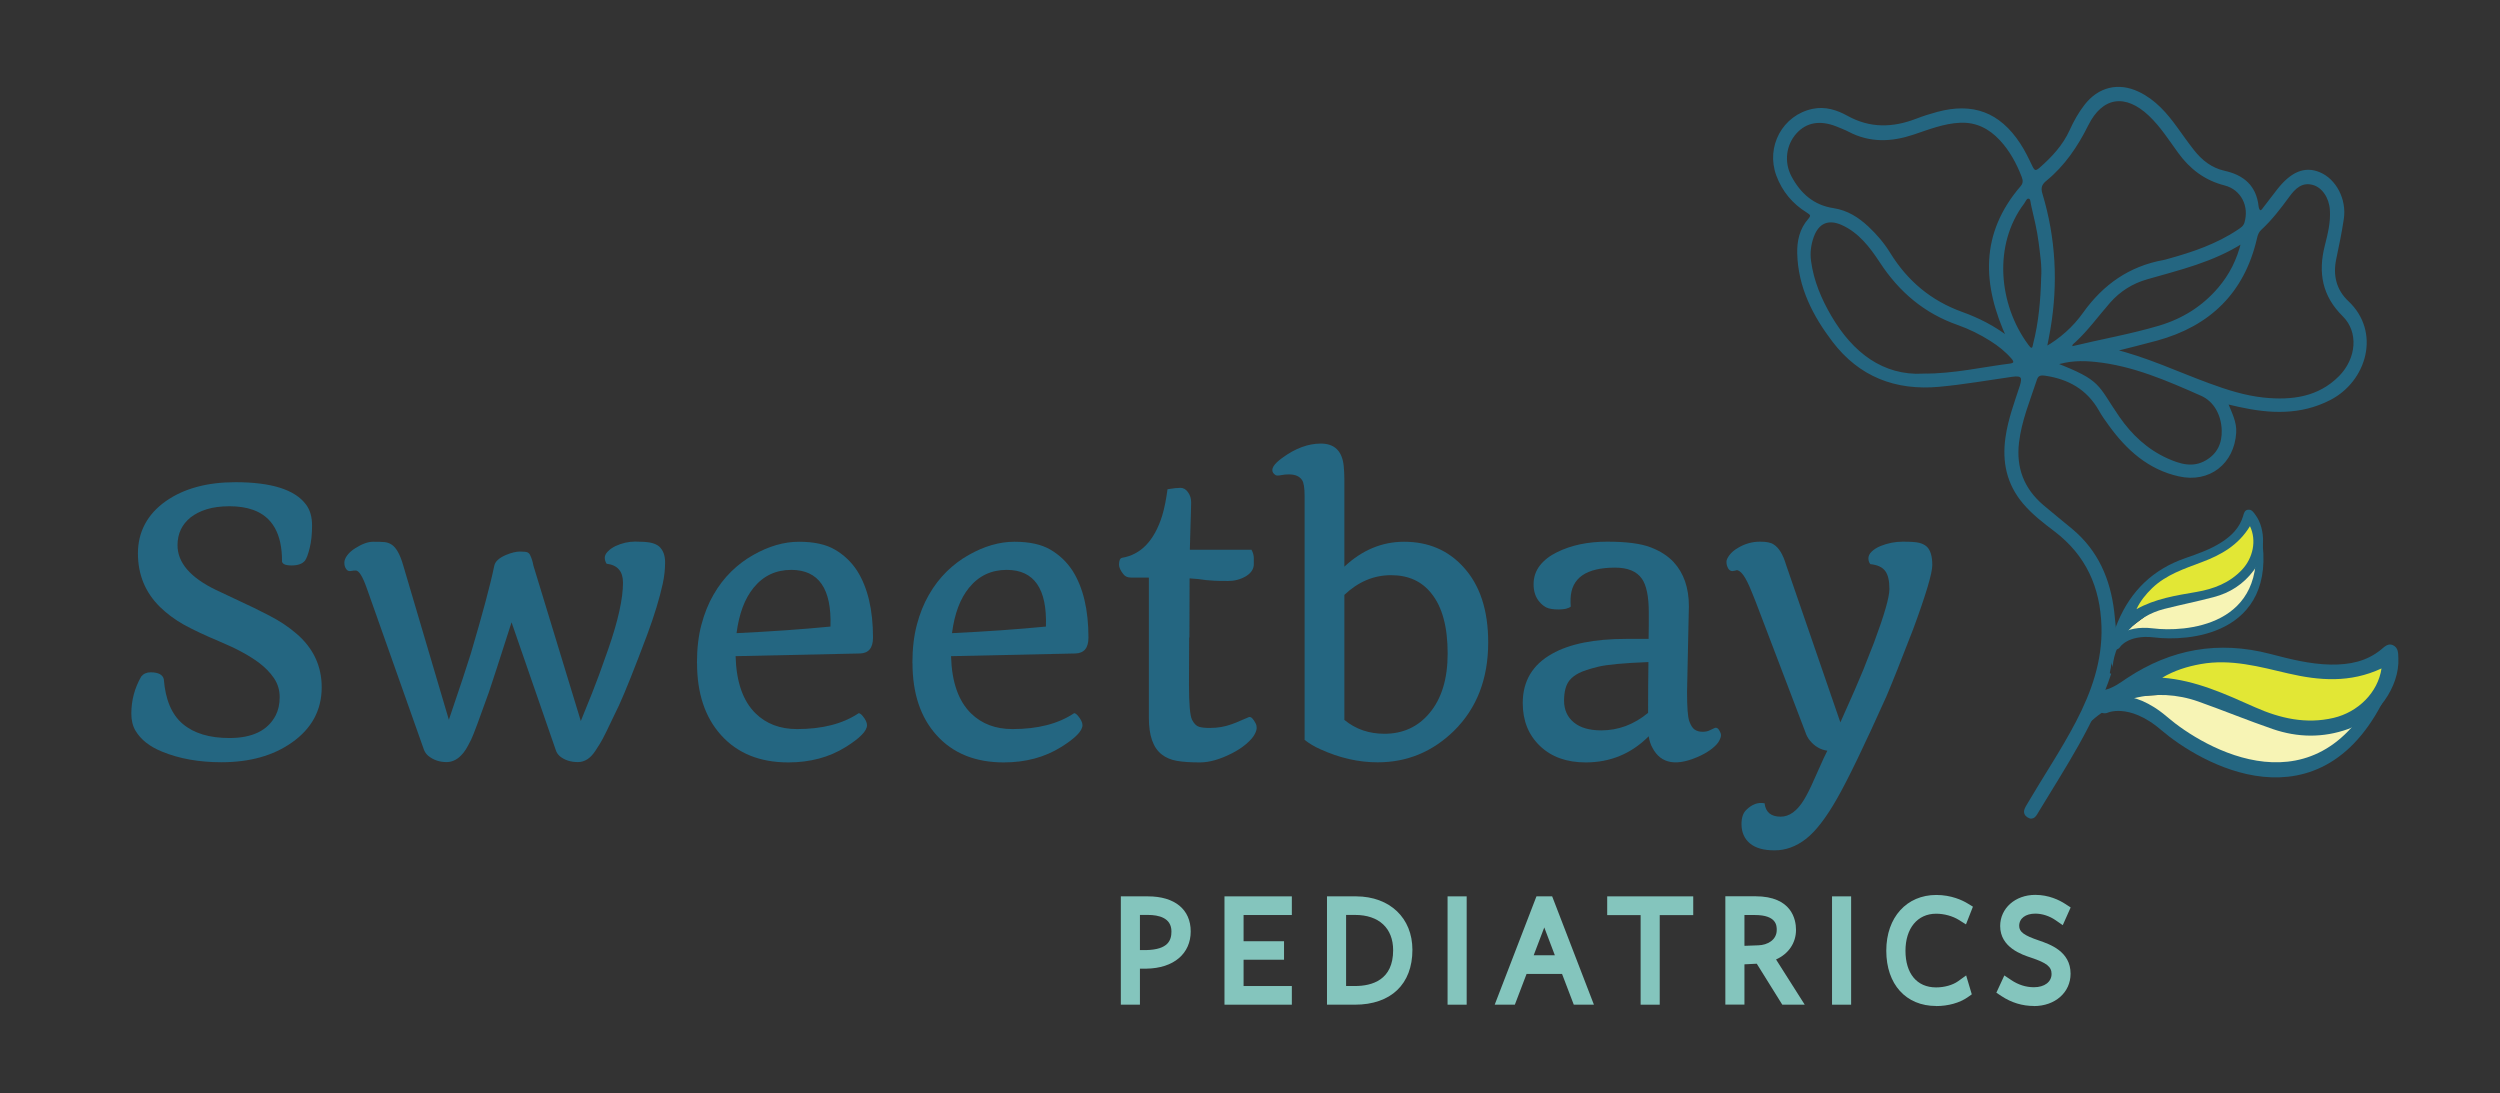 <?xml version="1.0" encoding="UTF-8"?> <svg xmlns="http://www.w3.org/2000/svg" id="Layer_1" viewBox="0 0 288 125.94"><rect x="0" y="0" width="288" height="125.94" fill="#333333" stroke="none"/><defs><style>.cls-1{stroke-width:1.24px;}.cls-1,.cls-2,.cls-3{stroke:#246681;}.cls-1,.cls-3{fill:none;stroke-linecap:round;stroke-linejoin:round;}.cls-4{fill:#f7f4b5;}.cls-5{fill:#e2e735;}.cls-6{fill:#84c5bd;}.cls-7,.cls-2{fill:#246681;}.cls-2{stroke-miterlimit:10;stroke-width:.34px;}.cls-3{stroke-width:1.94px;}</style></defs><g><g><path class="cls-6" d="m129.93,114.92v-10.85h2.31c2.71,0,4.12,1.25,4.12,3.23,0,2.27-1.65,3.44-4.32,3.47l-1.53.02v4.13h-.57Zm2.1-4.67c2.34-.04,3.73-.92,3.73-2.95,0-1.7-1.29-2.71-3.52-2.71h-1.74v5.68l1.53-.02Z"></path><path class="cls-6" d="m131.32,115.74h-2.2v-12.48h3.12c3.09,0,4.93,1.51,4.93,4.04s-1.92,4.25-5.13,4.29h-.72v4.15Zm0-10.33v4.04h.7c2.6-.05,2.93-1.17,2.93-2.15,0-1.57-1.47-1.9-2.71-1.9h-.92Z"></path></g><g><path class="cls-6" d="m141.88,114.92v-10.85h6.13v.52h-5.56v4.65h4.65v.5h-4.65v4.65h5.56v.52h-6.13Z"></path><polygon class="cls-6" points="148.82 115.74 141.06 115.74 141.06 103.26 148.82 103.26 148.82 105.41 143.26 105.41 143.26 108.43 147.92 108.43 147.92 110.56 143.26 110.56 143.26 113.59 148.82 113.59 148.82 115.74"></polygon></g><g><path class="cls-6" d="m153.68,114.92v-10.85h2.55c3.47.02,5.66,2.21,5.66,5.35,0,3.53-2.14,5.5-5.82,5.5h-2.4Zm2.4-.52c3.14,0,5.23-1.58,5.23-4.93,0-2.92-1.94-4.88-5.19-4.88h-1.86v9.81h1.82Z"></path><path class="cls-6" d="m156.08,115.74h-3.21v-12.48h3.37c3.88.02,6.47,2.5,6.47,6.16,0,3.96-2.48,6.32-6.63,6.32Zm-1.01-2.15h1.01c2.01,0,4.41-.71,4.41-4.12,0-2.55-1.64-4.07-4.38-4.07h-1.04v8.18Z"></path></g><g><path class="cls-6" d="m167.57,114.92v-10.85h.57v10.85h-.57Z"></path><rect class="cls-6" x="166.76" y="103.26" width="2.2" height="12.48"></rect></g><g><path class="cls-6" d="m181.86,114.92l-1.35-3.54h-5.21l-1.35,3.54h-.57l4.19-10.85h.69l4.18,10.85h-.57Zm-3.92-10.3h-.07l-2.36,6.23h4.79l-2.36-6.23Z"></path><path class="cls-6" d="m183.62,115.74h-2.32l-1.35-3.54h-4.09l-1.35,3.54h-2.32l4.81-12.48h1.81l4.81,12.48Zm-6.94-5.69h2.44l-1.22-3.21-1.22,3.21Z"></path></g><g><path class="cls-6" d="m189.82,114.92v-10.31h-3.86v-.54h8.28v.54h-3.86v10.31h-.57Z"></path><polygon class="cls-6" points="191.2 115.74 189 115.74 189 105.42 185.15 105.42 185.15 103.26 195.06 103.26 195.06 105.42 191.2 105.42 191.2 115.74"></polygon></g><g><path class="cls-6" d="m205.77,114.92l-2.95-4.74-2.67.14v4.6h-.57v-10.85h2.64c2.73,0,3.87,1.21,3.87,3.06,0,1.62-1.23,2.66-2.74,2.95l3.07,4.84h-.64Zm-3.18-5.21c1.58-.05,2.9-1.04,2.9-2.59s-1.06-2.54-3.33-2.54h-2.01v5.21l2.45-.09Z"></path><path class="cls-6" d="m207.9,115.74h-2.58l-2.94-4.72-1.42.07v4.64h-2.2v-12.48h3.45c4.23,0,4.69,2.71,4.69,3.87,0,1.52-.87,2.77-2.3,3.41l3.3,5.2Zm-6.94-10.33v3.55l1.61-.06c1.02-.03,2.11-.6,2.11-1.77,0-.47,0-1.72-2.52-1.72h-1.2Z"></path></g><g><path class="cls-6" d="m211.87,114.92v-10.85h.57v10.85h-.57Z"></path><rect class="cls-6" x="211.05" y="103.26" width="2.2" height="12.48"></rect></g><g><path class="cls-6" d="m226.21,114.21c-.69.49-1.82.87-3.16.87-3.07,0-4.93-2.14-4.93-5.56s2.08-5.61,4.95-5.61c1.44,0,2.55.47,3.21.87l-.19.49c-.69-.43-1.79-.83-3.04-.83-2.45,0-4.34,1.86-4.34,5.09s1.67,5.04,4.34,5.04c1.23,0,2.31-.37,3-.87l.16.52Z"></path><path class="cls-6" d="m223.05,115.89c-3.49,0-5.75-2.5-5.75-6.37s2.37-6.42,5.76-6.42c1.74,0,3.03.62,3.63.99l.59.36-.8,2.04-.83-.52c-.71-.44-1.68-.71-2.61-.71-2.14,0-3.53,1.68-3.53,4.27s1.29,4.22,3.53,4.22c.96,0,1.91-.27,2.53-.71l.93-.67.65,2.18-.48.34c-.92.64-2.24,1.01-3.63,1.01Z"></path></g><g><path class="cls-6" d="m231.25,113.59c.8.54,1.82.97,3.07.97,1.74,0,2.85-1.03,2.85-2.34,0-1.54-1.34-2.12-2.9-2.64-1.48-.49-3.02-1.18-3.02-2.88,0-1.6,1.35-2.78,3.23-2.78,1.25,0,2.31.45,3.06.94l-.23.5c-.75-.52-1.75-.92-2.81-.92-1.7,0-2.67,1.01-2.67,2.22,0,1.37,1.27,1.93,2.81,2.45,1.53.52,3.11,1.18,3.11,3.06,0,1.68-1.37,2.92-3.42,2.92-1.35,0-2.43-.43-3.3-1.01l.23-.49Z"></path><path class="cls-6" d="m234.32,115.89c-1.34,0-2.6-.38-3.75-1.14l-.59-.39.92-1.99.79.53c.82.55,1.7.83,2.62.83,1.22,0,2.03-.62,2.03-1.53,0-.83-.55-1.27-2.34-1.87-1.07-.35-3.58-1.18-3.58-3.65,0-2.05,1.74-3.59,4.04-3.59,1.54,0,2.75.58,3.5,1.07l.58.38-.91,2.04-.81-.56c-.7-.49-1.56-.77-2.35-.77-1.13,0-1.86.55-1.86,1.41,0,.69.55,1.1,2.26,1.68,1.28.44,3.66,1.25,3.66,3.83,0,2.16-1.78,3.73-4.23,3.73Z"></path></g></g><g><path class="cls-7" d="m32.49,64.62c0-3.13-1.12-5.1-3.35-5.89-.77-.27-1.66-.41-2.69-.41s-1.91.12-2.65.35c-.74.23-1.35.55-1.85.94-1,.81-1.5,1.88-1.5,3.2,0,2.01,1.48,3.73,4.43,5.15l2.57,1.21c1.25.58,2.45,1.16,3.6,1.76,1.16.6,2.18,1.28,3.07,2.04,1.96,1.67,2.94,3.74,2.94,6.2,0,2.64-1.15,4.77-3.45,6.38-2.15,1.51-4.85,2.26-8.09,2.26-2.57,0-4.85-.4-6.82-1.21-1.45-.58-2.48-1.39-3.1-2.44-.31-.53-.47-1.18-.47-1.95,0-1.53.38-2.96,1.15-4.29.26-.31.62-.47,1.07-.47.88,0,1.38.26,1.52.78.18,2.37.91,4.09,2.19,5.17s3.07,1.62,5.37,1.62c2.64,0,4.41-.86,5.32-2.59.31-.6.47-1.31.47-2.12s-.22-1.54-.66-2.19-1.02-1.24-1.75-1.79c-1.11-.82-2.58-1.62-4.4-2.38-1.83-.77-3.25-1.44-4.27-2.01-1.02-.58-1.92-1.25-2.7-2.01-1.7-1.67-2.55-3.73-2.55-6.18s1.07-4.51,3.22-6.02c2.07-1.45,4.74-2.18,8.01-2.18,4.15,0,6.86.86,8.13,2.57.47.62.7,1.42.7,2.42s-.09,1.87-.28,2.61c-.18.74-.37,1.22-.54,1.44-.3.37-.82.55-1.55.55s-1.1-.18-1.1-.53Z"></path><path class="cls-7" d="m48.86,86.43l-6.59-18.62c-.49-1.4-.92-2.09-1.29-2.09-.16,0-.36.02-.57.06-.22.04-.4-.03-.53-.23-.14-.19-.21-.43-.21-.72s.12-.58.35-.88c.23-.3.53-.56.88-.78.79-.51,1.49-.76,2.08-.76s1.04.01,1.32.04c.29.03.56.12.82.29.52.34.96,1.12,1.31,2.32l5.28,17.86c1.3-3.83,2.14-6.36,2.52-7.6,1.35-4.57,2.26-7.95,2.71-10.14.1-.49.55-.91,1.35-1.25.63-.26,1.16-.39,1.6-.39s.73.03.87.09.25.17.32.34c.16.33.29.73.37,1.19l5.46,17.9c1.03-2.5,1.72-4.26,2.09-5.28l1.07-3c1.14-3.27,1.7-5.82,1.7-7.66,0-1.3-.63-2.03-1.89-2.18-.14-.22-.21-.45-.21-.69s.12-.48.35-.72c.23-.24.53-.45.9-.63.74-.34,1.49-.51,2.25-.51s1.34.04,1.76.12c.41.08.74.23.99.43.46.41.7,1.02.7,1.84s-.09,1.64-.27,2.46c-.18.83-.42,1.73-.72,2.72-.3.99-.65,2.02-1.05,3.1-1.49,3.97-2.58,6.69-3.26,8.17l-1.5,3.12c-.3.6-.53,1.04-.7,1.31l-.51.8c-.57.89-1.25,1.33-2.03,1.33-.85,0-1.55-.23-2.09-.68-.22-.19-.38-.43-.47-.72l-5.09-14.7c-1.37,4.28-2.24,6.97-2.61,8.05-1.12,3.15-1.8,4.96-2.03,5.43-.23.47-.44.86-.62,1.15-.18.29-.38.54-.6.75-.49.48-1.03.72-1.62.72-.82,0-1.53-.24-2.11-.72-.22-.18-.38-.4-.49-.68Z"></path><path class="cls-7" d="m80.29,76.39c0-1.66.17-3.13.51-4.41.34-1.29.8-2.44,1.39-3.46.58-1.02,1.27-1.91,2.05-2.68.79-.77,1.63-1.4,2.54-1.91,1.78-1.01,3.53-1.52,5.26-1.52s3.11.3,4.15.91c1.04.61,1.89,1.42,2.55,2.43,1.22,1.93,1.83,4.5,1.83,7.7,0,1.19-.5,1.8-1.5,1.83l-14.33.31c.08,2.97.85,5.17,2.3,6.59,1.23,1.21,2.83,1.81,4.78,1.81,2.92,0,5.28-.61,7.1-1.83.12,0,.27.1.45.31.34.41.51.77.51,1.07,0,.66-.82,1.5-2.46,2.52-1.89,1.18-4.09,1.77-6.61,1.77-3.28,0-5.86-1.05-7.74-3.14-1.85-2.05-2.77-4.82-2.77-8.29Zm4.56-3.45c3.94-.19,7.55-.44,10.82-.76.15-4.35-1.35-6.53-4.52-6.53-1.77,0-3.21.68-4.33,2.05-1.03,1.26-1.68,3-1.97,5.24Z"></path><path class="cls-7" d="m105.11,76.39c0-1.66.17-3.13.51-4.41.34-1.29.8-2.44,1.39-3.46.58-1.02,1.27-1.91,2.05-2.68.79-.77,1.63-1.4,2.54-1.91,1.78-1.01,3.53-1.52,5.26-1.52s3.11.3,4.15.91c1.04.61,1.89,1.42,2.55,2.43,1.22,1.93,1.83,4.5,1.83,7.7,0,1.19-.5,1.8-1.5,1.83l-14.33.31c.08,2.97.85,5.17,2.3,6.59,1.23,1.21,2.83,1.81,4.78,1.81,2.92,0,5.28-.61,7.1-1.83.12,0,.27.1.45.31.34.41.51.77.51,1.07,0,.66-.82,1.5-2.46,2.52-1.89,1.18-4.09,1.77-6.61,1.77-3.28,0-5.86-1.05-7.74-3.14-1.85-2.05-2.77-4.82-2.77-8.29Zm4.56-3.45c3.94-.19,7.55-.44,10.82-.76.15-4.35-1.35-6.53-4.52-6.53-1.77,0-3.21.68-4.33,2.05-1.03,1.26-1.68,3-1.97,5.24Z"></path><path class="cls-7" d="m136.99,73.43l-.02,5.4c0,2.26.12,3.62.35,4.08.23.46.51.73.82.82.31.09.72.13,1.21.13s.94-.04,1.34-.11c.4-.07.78-.17,1.14-.3.36-.12.7-.26,1.03-.41l1.01-.43c.23-.08.49.16.78.72.08.15.12.33.12.52s-.08.46-.25.77c-.16.31-.48.67-.95,1.08-.47.4-1.02.76-1.65,1.08-1.37.7-2.6,1.05-3.69,1.05s-1.97-.06-2.66-.18c-.68-.12-1.27-.37-1.74-.74-.99-.77-1.48-2.17-1.48-4.21v-16.16h-2.03c-.42,0-.73-.14-.92-.41-.33-.42-.49-.78-.49-1.07,0-.48.12-.75.35-.8,2.18-.37,3.72-1.98,4.62-4.84.26-.86.46-1.88.62-3.06.66-.11,1.15-.16,1.49-.16s.63.17.87.51c.25.34.37.74.36,1.19s-.02.88-.03,1.27c-.01.4-.03.83-.04,1.29l-.08,2.87h7.1c.18.32.27.65.27,1.01v.64c0,.57-.31,1.04-.92,1.41-.62.36-1.3.54-2.04.54s-1.28-.01-1.6-.03c-.32-.02-.63-.04-.93-.07l-.9-.12c-.31-.03-.65-.05-1.01-.08v.23l-.02,6.59Z"></path><path class="cls-7" d="m154.87,65.28c2.05-1.92,4.35-2.87,6.88-2.87,2.79,0,5.06.97,6.82,2.9,1.92,2.08,2.87,4.98,2.87,8.7,0,4.19-1.31,7.58-3.94,10.18-2.48,2.42-5.41,3.63-8.79,3.63-2.2,0-4.4-.5-6.59-1.5-.71-.31-1.32-.68-1.83-1.09v-28.09c0-.94-.1-1.55-.29-1.83-.29-.44-.79-.66-1.52-.66-.33,0-.64.03-.92.09-.29.06-.49.06-.6,0-.11-.06-.21-.15-.29-.26-.29-.44.05-1.01,1.03-1.72,1.51-1.11,2.99-1.66,4.46-1.66,1.56,0,2.44.84,2.63,2.53.05.51.08,1.04.08,1.6v10.04Zm0,3.26v14.39c1.29,1.07,2.83,1.6,4.62,1.6,2.12,0,3.85-.79,5.17-2.36,1.41-1.67,2.11-3.96,2.11-6.88,0-3.07-.62-5.37-1.87-6.92-1.11-1.41-2.66-2.11-4.65-2.11s-3.79.76-5.39,2.28Z"></path><path class="cls-7" d="m189.92,84.83c-2,2-4.41,3-7.25,3-2.19,0-3.94-.63-5.26-1.89-1.33-1.27-1.99-2.92-1.99-4.95,0-2.52,1.12-4.41,3.37-5.67,2.03-1.15,4.88-1.72,8.56-1.72h2.57c.01-.52.02-1.03.02-1.52v-1.54c0-1.83-.27-3.13-.8-3.88-.6-.85-1.63-1.27-3.08-1.27-3.33,0-5.04,1.19-5.13,3.57-.01.37,0,.68.02.92-.27.22-.74.33-1.39.33s-1.12-.08-1.42-.23c-.29-.15-.55-.36-.77-.62-.47-.53-.7-1.21-.7-2.04s.24-1.55.73-2.18c.49-.62,1.15-1.13,1.98-1.53,1.63-.81,3.55-1.21,5.77-1.21s3.88.22,5,.65,2,1,2.66,1.71c1.16,1.26,1.75,2.95,1.75,5.07l-.21,9.85c0,1.79.08,2.93.26,3.41.17.48.38.8.62.96s.53.25.88.25.63-.05.85-.17l.58-.27c.19-.07.36.01.5.24s.22.42.22.59-.07.39-.22.67-.41.56-.8.87c-.39.31-.83.58-1.32.81-2.72,1.29-4.58.99-5.56-.9-.21-.37-.35-.81-.43-1.33Zm-.06-2.69c0-1.97.01-3.93.04-5.87-2.85.11-4.78.29-5.8.54-1.02.25-1.76.5-2.21.73-.45.23-.81.51-1.07.82-.42.52-.64,1.3-.64,2.35s.37,1.88,1.11,2.5,1.8.93,3.18.93c1.96,0,3.75-.67,5.38-2.01Z"></path><path class="cls-7" d="m200.02,65.71l-.43.08c-.3,0-.51-.21-.64-.62-.04-.11-.06-.27-.06-.47s.12-.46.35-.76c.23-.3.53-.56.9-.78.82-.51,1.69-.76,2.61-.76.73,0,1.25.1,1.56.31.62.38,1.09,1.16,1.44,2.34l6.26,18.17c1.29-2.86,2.17-4.89,2.65-6.08l1.25-3.18c1.16-3.12,1.75-5.16,1.75-6.11s-.16-1.65-.49-2.08c-.33-.44-.9-.7-1.7-.78-.15-.16-.23-.39-.23-.67s.13-.54.38-.78c.25-.24.58-.45,1-.63.83-.34,1.69-.51,2.58-.51s1.51.04,1.88.13c.37.09.66.24.88.44.42.38.64,1.1.64,2.13,0,.93-.73,3.39-2.2,7.37-1.37,3.56-2.4,6.14-3.08,7.74-2.52,5.61-4.41,9.54-5.69,11.78-1.27,2.24-2.48,3.8-3.61,4.67s-2.33,1.3-3.59,1.3-2.21-.27-2.85-.81c-.64-.54-.96-1.28-.96-2.23,0-.71.18-1.25.53-1.6.67-.67,1.38-.93,2.13-.78.12,1.03.74,1.54,1.85,1.54,1,0,1.9-.65,2.69-1.95.37-.62.73-1.33,1.09-2.16l1.19-2.65.41-.84c-.79-.11-1.46-.5-2.01-1.17-.22-.26-.4-.59-.53-.99l-5.75-15.09-.49-1.21c-.63-1.56-1.19-2.34-1.68-2.34Z"></path></g><path class="cls-2" d="m243.05,77.56c-1.91,5.77-5.24,10.74-8.33,15.85-.24.39-.48,1-1.09.59-.55-.37-.2-.87.04-1.28,1.86-3.18,3.92-6.23,5.63-9.5,1.81-3.48,3.08-7.07,2.96-11.07-.14-4.55-1.81-8.28-5.48-11.07-1.27-.96-2.53-1.93-3.58-3.16-1.87-2.2-2.4-4.73-2-7.51.29-2.04,1-3.96,1.64-5.9.37-1.13.1-1.44-1.08-1.27-2.79.4-5.57.89-8.39,1.15-4.97.45-9.09-1.13-12.14-5.14-2.26-2.97-3.93-6.23-4.02-10.08-.03-1.41.27-2.75,1.23-3.84.45-.51.24-.71-.23-1-1.6-.99-2.75-2.38-3.41-4.14-1.22-3.27.7-6.8,4.07-7.49,1.39-.29,2.7.14,3.86.78,2.66,1.48,5.32,1.41,8.06.36.8-.31,1.62-.57,2.44-.79,4.03-1.08,7.03.04,9.34,3.54.55.83.99,1.75,1.42,2.65.29.61.56.66,1.07.22,1.44-1.26,2.72-2.64,3.52-4.4.46-1.02,1-1.99,1.69-2.88,1.55-2,3.78-2.54,6.05-1.45,1.88.89,3.18,2.41,4.37,4.05.63.87,1.25,1.76,1.92,2.61.94,1.2,2.1,2.11,3.62,2.45,2.14.47,3.54,1.64,3.79,3.94.02.2.12.5.26.57.29.13.46-.19.61-.38.53-.67,1.03-1.36,1.56-2.03,1.58-2.02,3.08-2.63,4.73-1.94,1.8.75,2.99,3,2.66,5.19-.23,1.54-.54,3.07-.87,4.6-.41,1.94.01,3.67,1.44,5.02,3.7,3.47,2.06,9-2.02,11.11-3.39,1.75-6.88,1.57-10.43.79-.43-.1-.86-.2-1.51-.35.51,1.27,1.07,2.29.99,3.49-.22,3.47-2.98,5.63-6.4,4.86-3.46-.77-5.92-2.98-7.94-5.76-.42-.57-.83-1.15-1.17-1.76-1.4-2.46-3.58-3.68-6.31-4.08-.57-.08-.94,0-1.13.58-.79,2.4-1.77,4.73-2.07,7.28-.35,2.97.6,5.41,2.86,7.34,1.1.94,2.24,1.84,3.35,2.77,2.93,2.45,4.32,5.69,4.76,9.41.12.98.19,1.97.3,3.09m-12.3-34.58c-2.91-6.26-3.11-12.07,1.52-17.45.33-.39.33-.77.15-1.23-.61-1.58-1.4-3.04-2.55-4.28-1.27-1.36-2.79-2.16-4.73-2.07-1.9.09-3.62.78-5.38,1.37-2.5.84-4.94.95-7.35-.31-.46-.24-.95-.42-1.43-.62-1.97-.78-3.61-.48-4.81.86-1.22,1.37-1.49,3.41-.59,5.11,1.06,2.01,2.64,3.41,4.95,3.76,1.59.24,2.84,1.04,3.97,2.1.95.89,1.8,1.89,2.48,3,2.01,3.25,4.75,5.55,8.36,6.85,1.89.68,3.68,1.58,5.4,2.9Zm4.21,1.16c1.85-1.06,3.34-2.4,4.5-4.03,2.29-3.21,5.25-5.3,9.16-6.01.18-.03.36-.09.54-.14,2.84-.78,5.61-1.72,8.09-3.38.34-.23.68-.44.82-.87.62-2.01-.4-4.03-2.41-4.54-2.24-.57-3.92-1.86-5.25-3.7-1.07-1.47-2.04-3.01-3.38-4.28-2.78-2.64-5.57-2.25-7.26,1.16-1.21,2.43-2.69,4.62-4.8,6.34-.56.46-.71.92-.49,1.64,1.54,5.1,1.81,10.29.92,15.54-.13.76-.28,1.51-.43,2.27Zm7.78.2c3.85.92,7.39,2.61,11.05,3.95,2.06.76,4.16,1.43,6.35,1.66,3.25.33,6.35-.06,8.79-2.52,2.08-2.1,2.34-5.25.44-7.13-2.34-2.3-2.8-4.94-2.03-7.98.35-1.37.69-2.74.59-4.18-.09-1.43-.93-2.7-2.08-3.02-1.36-.38-2.21.48-2.89,1.41-.99,1.35-2,2.68-3.24,3.82-.32.3-.44.67-.53,1.08-1.43,6.18-5.33,9.96-11.37,11.62-1.68.46-3.38.87-5.07,1.3Zm-21.84,2.86c3.75-.02,6.87-.78,10.04-1.17.63-.08.64-.43.28-.84-.71-.82-1.55-1.49-2.47-2.07-1.2-.76-2.47-1.39-3.8-1.86-3.81-1.33-6.67-3.76-8.87-7.11-1.16-1.77-2.45-3.48-4.47-4.4-1.62-.73-2.85-.22-3.46,1.45-.33.91-.46,1.86-.33,2.85.31,2.33,1.21,4.45,2.38,6.44,2.51,4.27,6.02,6.93,10.7,6.71Zm15.16-1.3c5.38,2.09,4.74,2.47,7.32,6.2,1.44,2.08,3.26,3.78,5.58,4.83,1.46.66,3.02,1.15,4.59.23,1.39-.81,1.97-2.06,1.92-3.64-.06-1.83-.95-3.42-2.47-4.1-3.93-1.74-7.9-3.48-12.25-3.92-1.54-.16-3.07-.14-4.68.4Zm21.69-14.11c-3.54,2.26-7.35,3.12-11.08,4.2-1.71.49-3.16,1.39-4.36,2.75-1.34,1.53-2.53,3.2-4.05,4.59-.16.15-.46.28-.28.73,3.37-.82,6.8-1.41,10.14-2.4,2.75-.82,5.07-2.27,6.92-4.45,1.28-1.51,2.17-3.22,2.7-5.42Zm-23.08,4.23c.1-1.38-.12-2.75-.29-4.11-.18-1.47-.55-2.92-.88-4.37-.07-.3-.03-.77-.41-.84-.38-.07-.5.38-.69.63-3.62,4.8-3,11.76.48,16.46.13.17.31.42.47.42.33.01.33-.35.39-.58.64-2.5.86-5.05.93-7.61Z"></path><g><path class="cls-3" d="m242.45,81.2s3.01-1.4,7.16,2.17c4.15,3.56,17.49,11.52,24.56-4.07"></path><path class="cls-4" d="m242.51,80.43s3.01-1.4,7.16,2.17c4.15,3.56,17.49,11.52,24.56-4.07"></path><path class="cls-7" d="m243.51,75.38c-.31,1.32-.68,2.62-1.07,4.11,1.1-.27,1.84-.87,2.61-1.38,5.07-3.35,10.52-4.32,16.43-2.79,2.3.6,4.62,1.2,7.03,1.24,2.14.03,4.14-.35,5.84-1.77.38-.32.79-.73,1.35-.45.6.3.57.92.59,1.47.17,3.29-2.46,6.99-5.8,8.18-2.89,1.03-5.8.98-8.66,0-2.88-.99-5.7-2.15-8.57-3.17-4.87-1.73-10.33-.5-13.54,3.54"></path><path class="cls-5" d="m274.36,77c-3.64,1.7-7.18,1.41-10.76.58-3.3-.77-6.6-1.7-10.07-1.08-1.56.28-3.05.74-4.44,1.57,3.88.3,7.27,1.89,10.7,3.41,2.86,1.27,5.86,1.97,9.04,1.22,2.8-.66,5.11-2.9,5.52-5.7Z"></path></g><g><path class="cls-1" d="m243.7,74.21s1.11-1.82,4.59-1.39,13.42-.09,11.63-10.91"></path><path class="cls-4" d="m243.46,73.78s1.11-1.82,4.59-1.39,13.42-.09,11.63-10.91"></path><path class="cls-7" d="m242.19,70.73c.3.81.57,1.64.89,2.57.49-.54.67-1.12.9-1.67,1.51-3.59,4.07-6.05,7.76-7.33,1.44-.5,2.89-1,4.19-1.84,1.15-.74,2.08-1.66,2.48-3.02.09-.31.16-.67.56-.72.43-.05.63.29.84.57,1.26,1.69,1.18,4.6-.18,6.42-1.17,1.58-2.74,2.59-4.62,3.08-1.89.5-3.8.88-5.69,1.36-3.21.81-5.68,3.41-5.95,6.71"></path><path class="cls-5" d="m259.2,60.61c-1.34,2.2-3.32,3.31-5.53,4.14-2.03.77-4.12,1.44-5.75,3.01-.73.71-1.36,1.48-1.8,2.42,2.17-1.22,4.55-1.58,6.92-1.99,1.98-.34,3.82-1.04,5.25-2.57,1.26-1.35,1.69-3.36.91-5Z"></path></g></svg> 